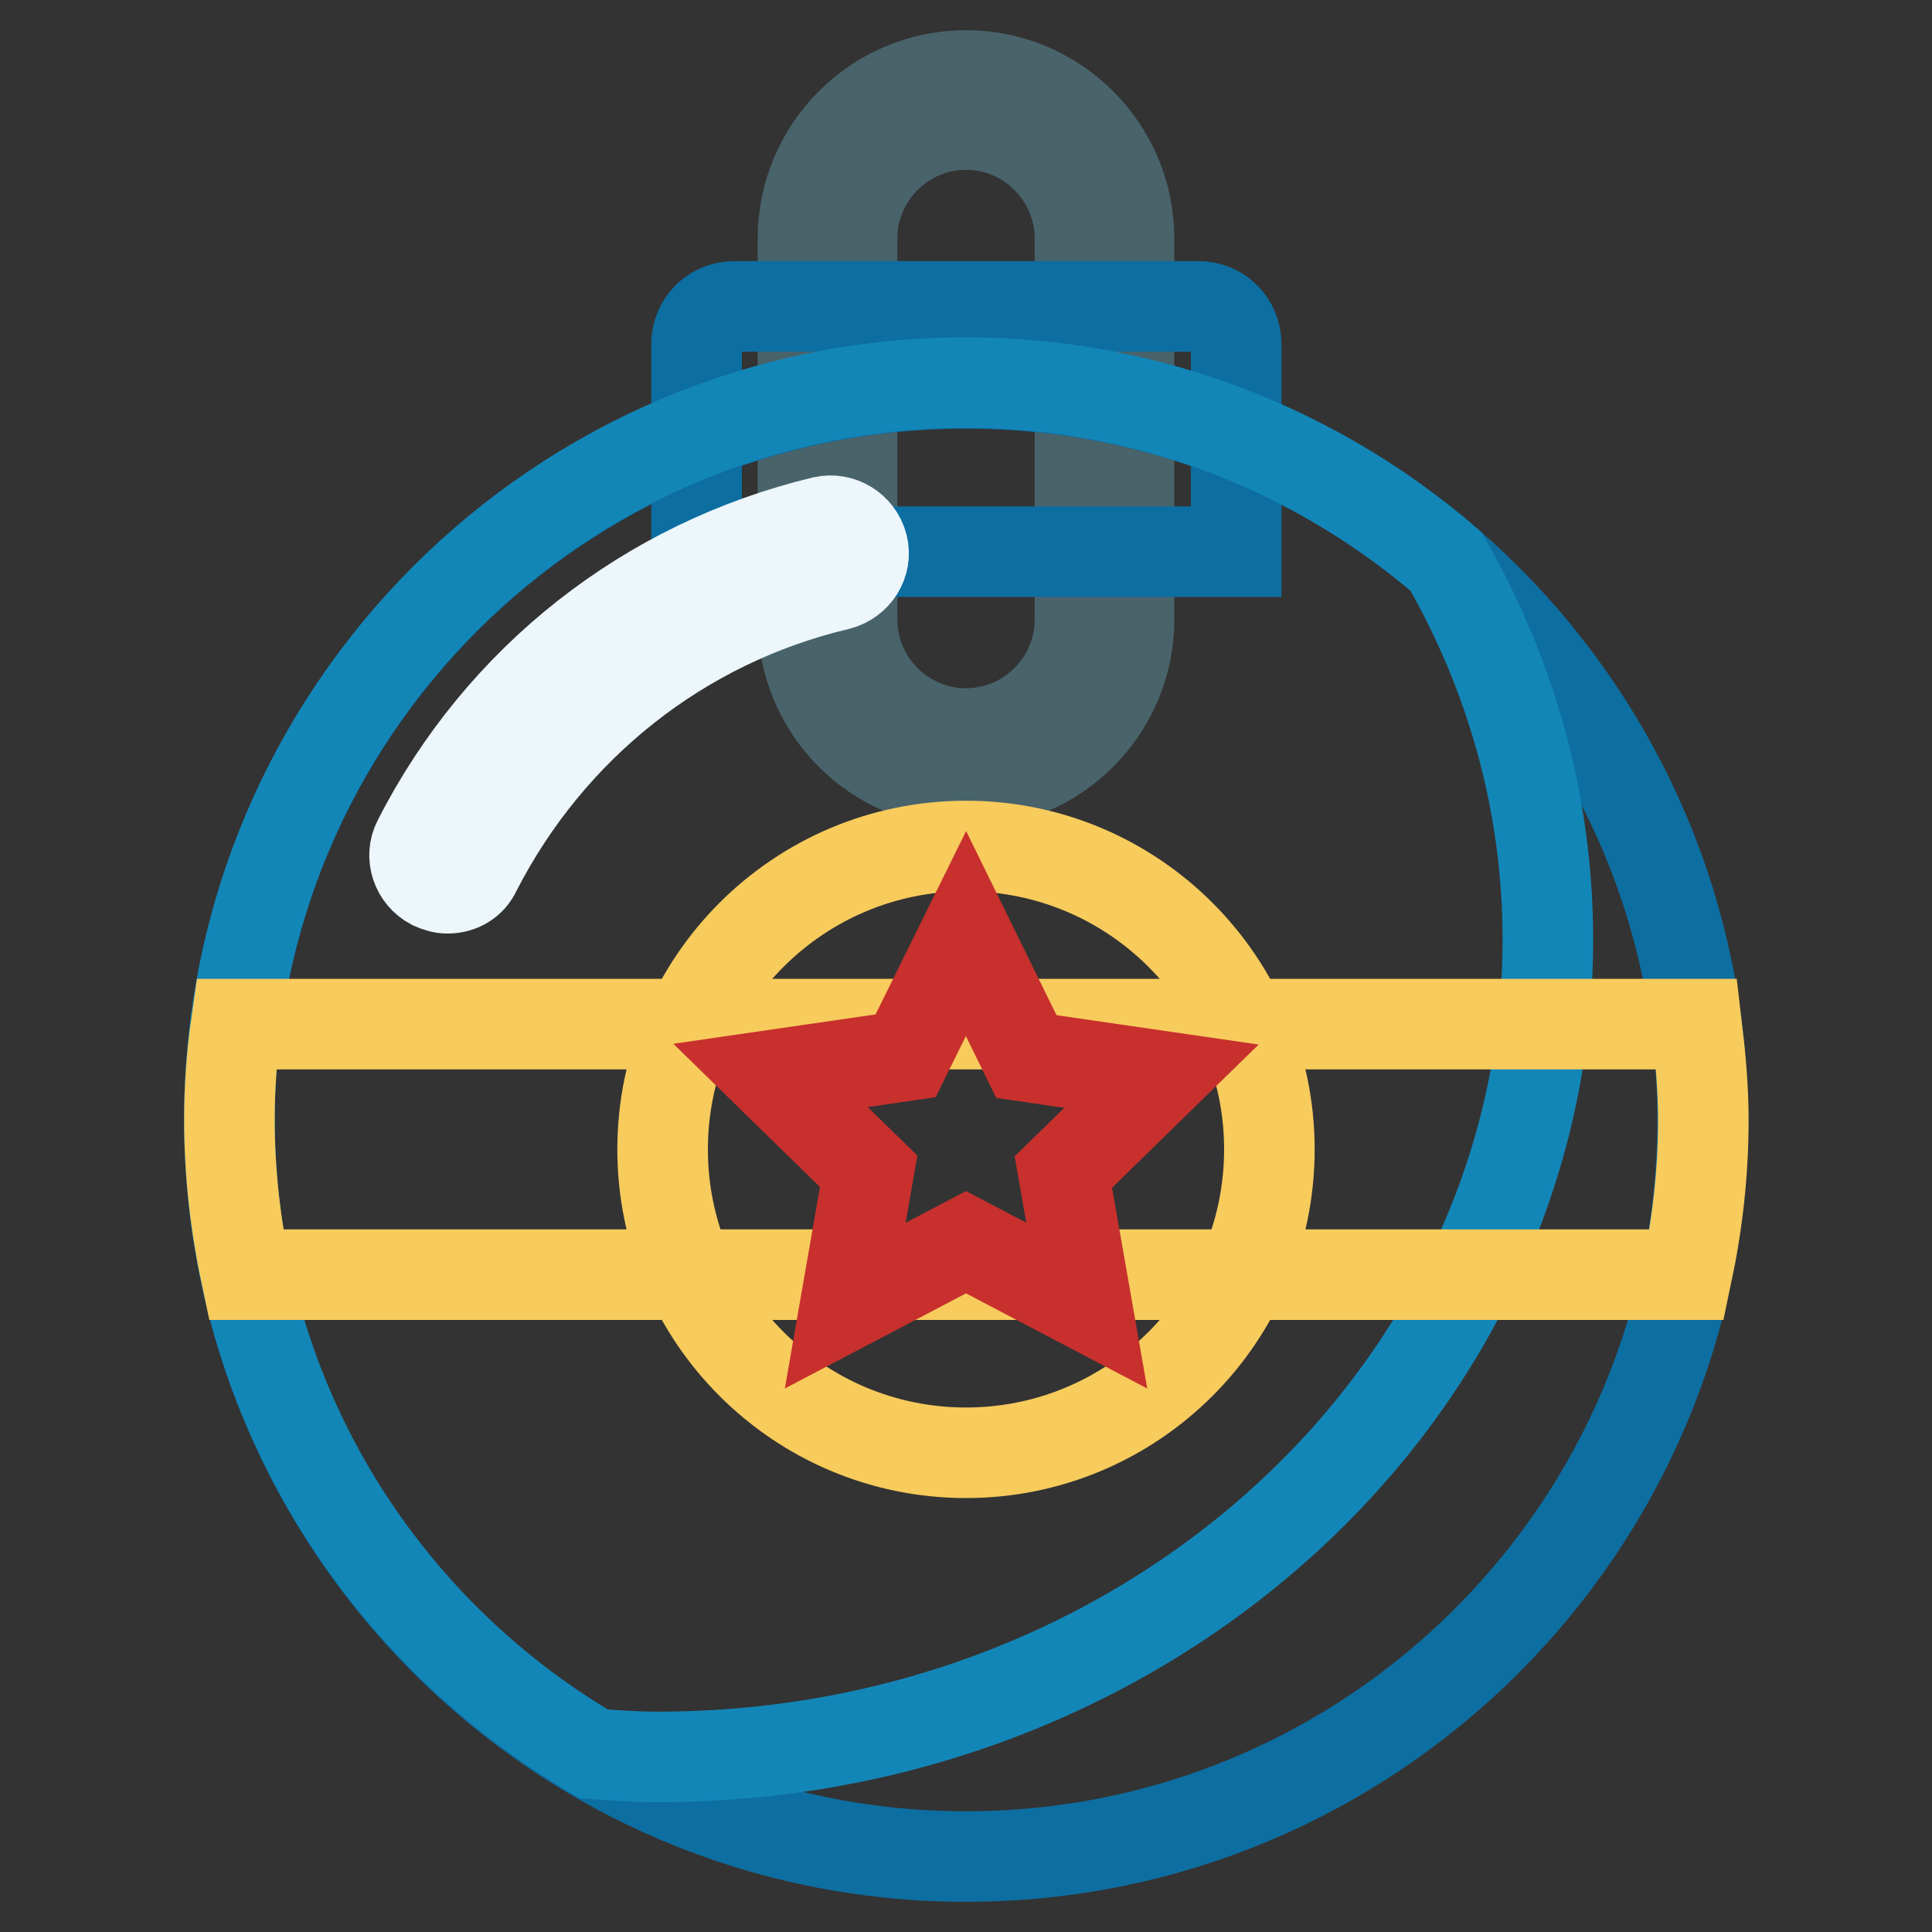 <?xml version="1.0" encoding="utf-8"?>
<!-- Svg Vector Icons : http://www.onlinewebfonts.com/icon -->
<!DOCTYPE svg PUBLIC "-//W3C//DTD SVG 1.1//EN" "http://www.w3.org/Graphics/SVG/1.1/DTD/svg11.dtd">
<svg version="1.1" xmlns="http://www.w3.org/2000/svg" xmlns:xlink="http://www.w3.org/1999/xlink" x="0px" y="0px" viewBox="0 0 256 256" enable-background="new 0 0 256 256" xml:space="preserve">
<rect x="0" y="0" width="256" height="256" fill="#333333" stroke="none"/>
<g> <path stroke-width="12" fill-opacity="0" stroke="#49636b"  d="M128,103.7c-11.9,0-21.6-9.7-21.6-21.6V31.6c0-11.9,9.7-21.6,21.6-21.6s21.6,9.7,21.6,21.6v50.5 C149.6,94,139.9,103.7,128,103.7z M128,16.5c-8.3,0-15.1,6.8-15.1,15.1v50.5c0,8.3,6.8,15.1,15.1,15.1c8.3,0,15.1-6.8,15.1-15.1 V31.6C143.1,23.3,136.3,16.5,128,16.5z"/> <path stroke-width="12" fill-opacity="0" stroke="#0d6ea1"  d="M30.4,148.4c0,53.9,43.7,97.6,97.6,97.6c53.9,0,97.6-43.7,97.6-97.6c0-53.9-43.7-97.6-97.6-97.6 S30.4,94.5,30.4,148.4L30.4,148.4z"/> <path stroke-width="12" fill-opacity="0" stroke="#0d6ea1"  d="M163.7,73.1H92.3V45.6c0-2.8,2.2-5,5-5h61.5c2.8,0,5,2.2,5,5V73.1L163.7,73.1z"/> <path stroke-width="12" fill-opacity="0" stroke="#1386b8"  d="M205.1,124.5c0-18.1-4.9-35.1-13.5-50.1c-17.1-14.7-39.3-23.7-63.6-23.7c-53.9,0-97.6,43.7-97.6,97.6 c0,35.9,19.4,67.2,48.3,84.1c2.8,0.2,5.5,0.4,8.3,0.4C152.2,232.9,205.1,184.4,205.1,124.5L205.1,124.5z"/> <path stroke-width="12" fill-opacity="0" stroke="#f7cb5c"  d="M30.4,148.4c0,7,0.8,13.9,2.2,20.5h190.9c1.4-6.6,2.2-13.4,2.2-20.5c0-4.3-0.4-8.5-0.9-12.7H31.3 C30.7,139.9,30.4,144.1,30.4,148.4z"/> <path stroke-width="12" fill-opacity="0" stroke="#f7cb5c"  d="M87.8,152.3c0,22.2,18,40.2,40.2,40.2c22.2,0,40.2-18,40.2-40.2c0,0,0,0,0,0c0-22.2-18-40.2-40.2-40.2 C105.8,112.1,87.8,130.1,87.8,152.3L87.8,152.3z"/> <path stroke-width="12" fill-opacity="0" stroke="#c7302d"  d="M128,123.7l8,16.3l17.9,2.6l-13,12.7L144,173l-16-8.4l-16,8.4l3.1-17.8l-13-12.7l17.9-2.6L128,123.7z"/> <path stroke-width="12" fill-opacity="0" stroke="#ecf6fb"  d="M59.3,117.7c-0.7,0-1.3-0.2-2-0.5c-2.1-1.1-3-3.7-1.9-5.8c10.9-21.4,30.4-36.7,53.7-42.3 c2.3-0.5,4.6,0.9,5.2,3.2c0.6,2.3-0.9,4.6-3.2,5.2c-20.8,4.9-38.2,18.7-48,37.8C62.4,116.9,60.9,117.7,59.3,117.7z"/></g>
</svg>
